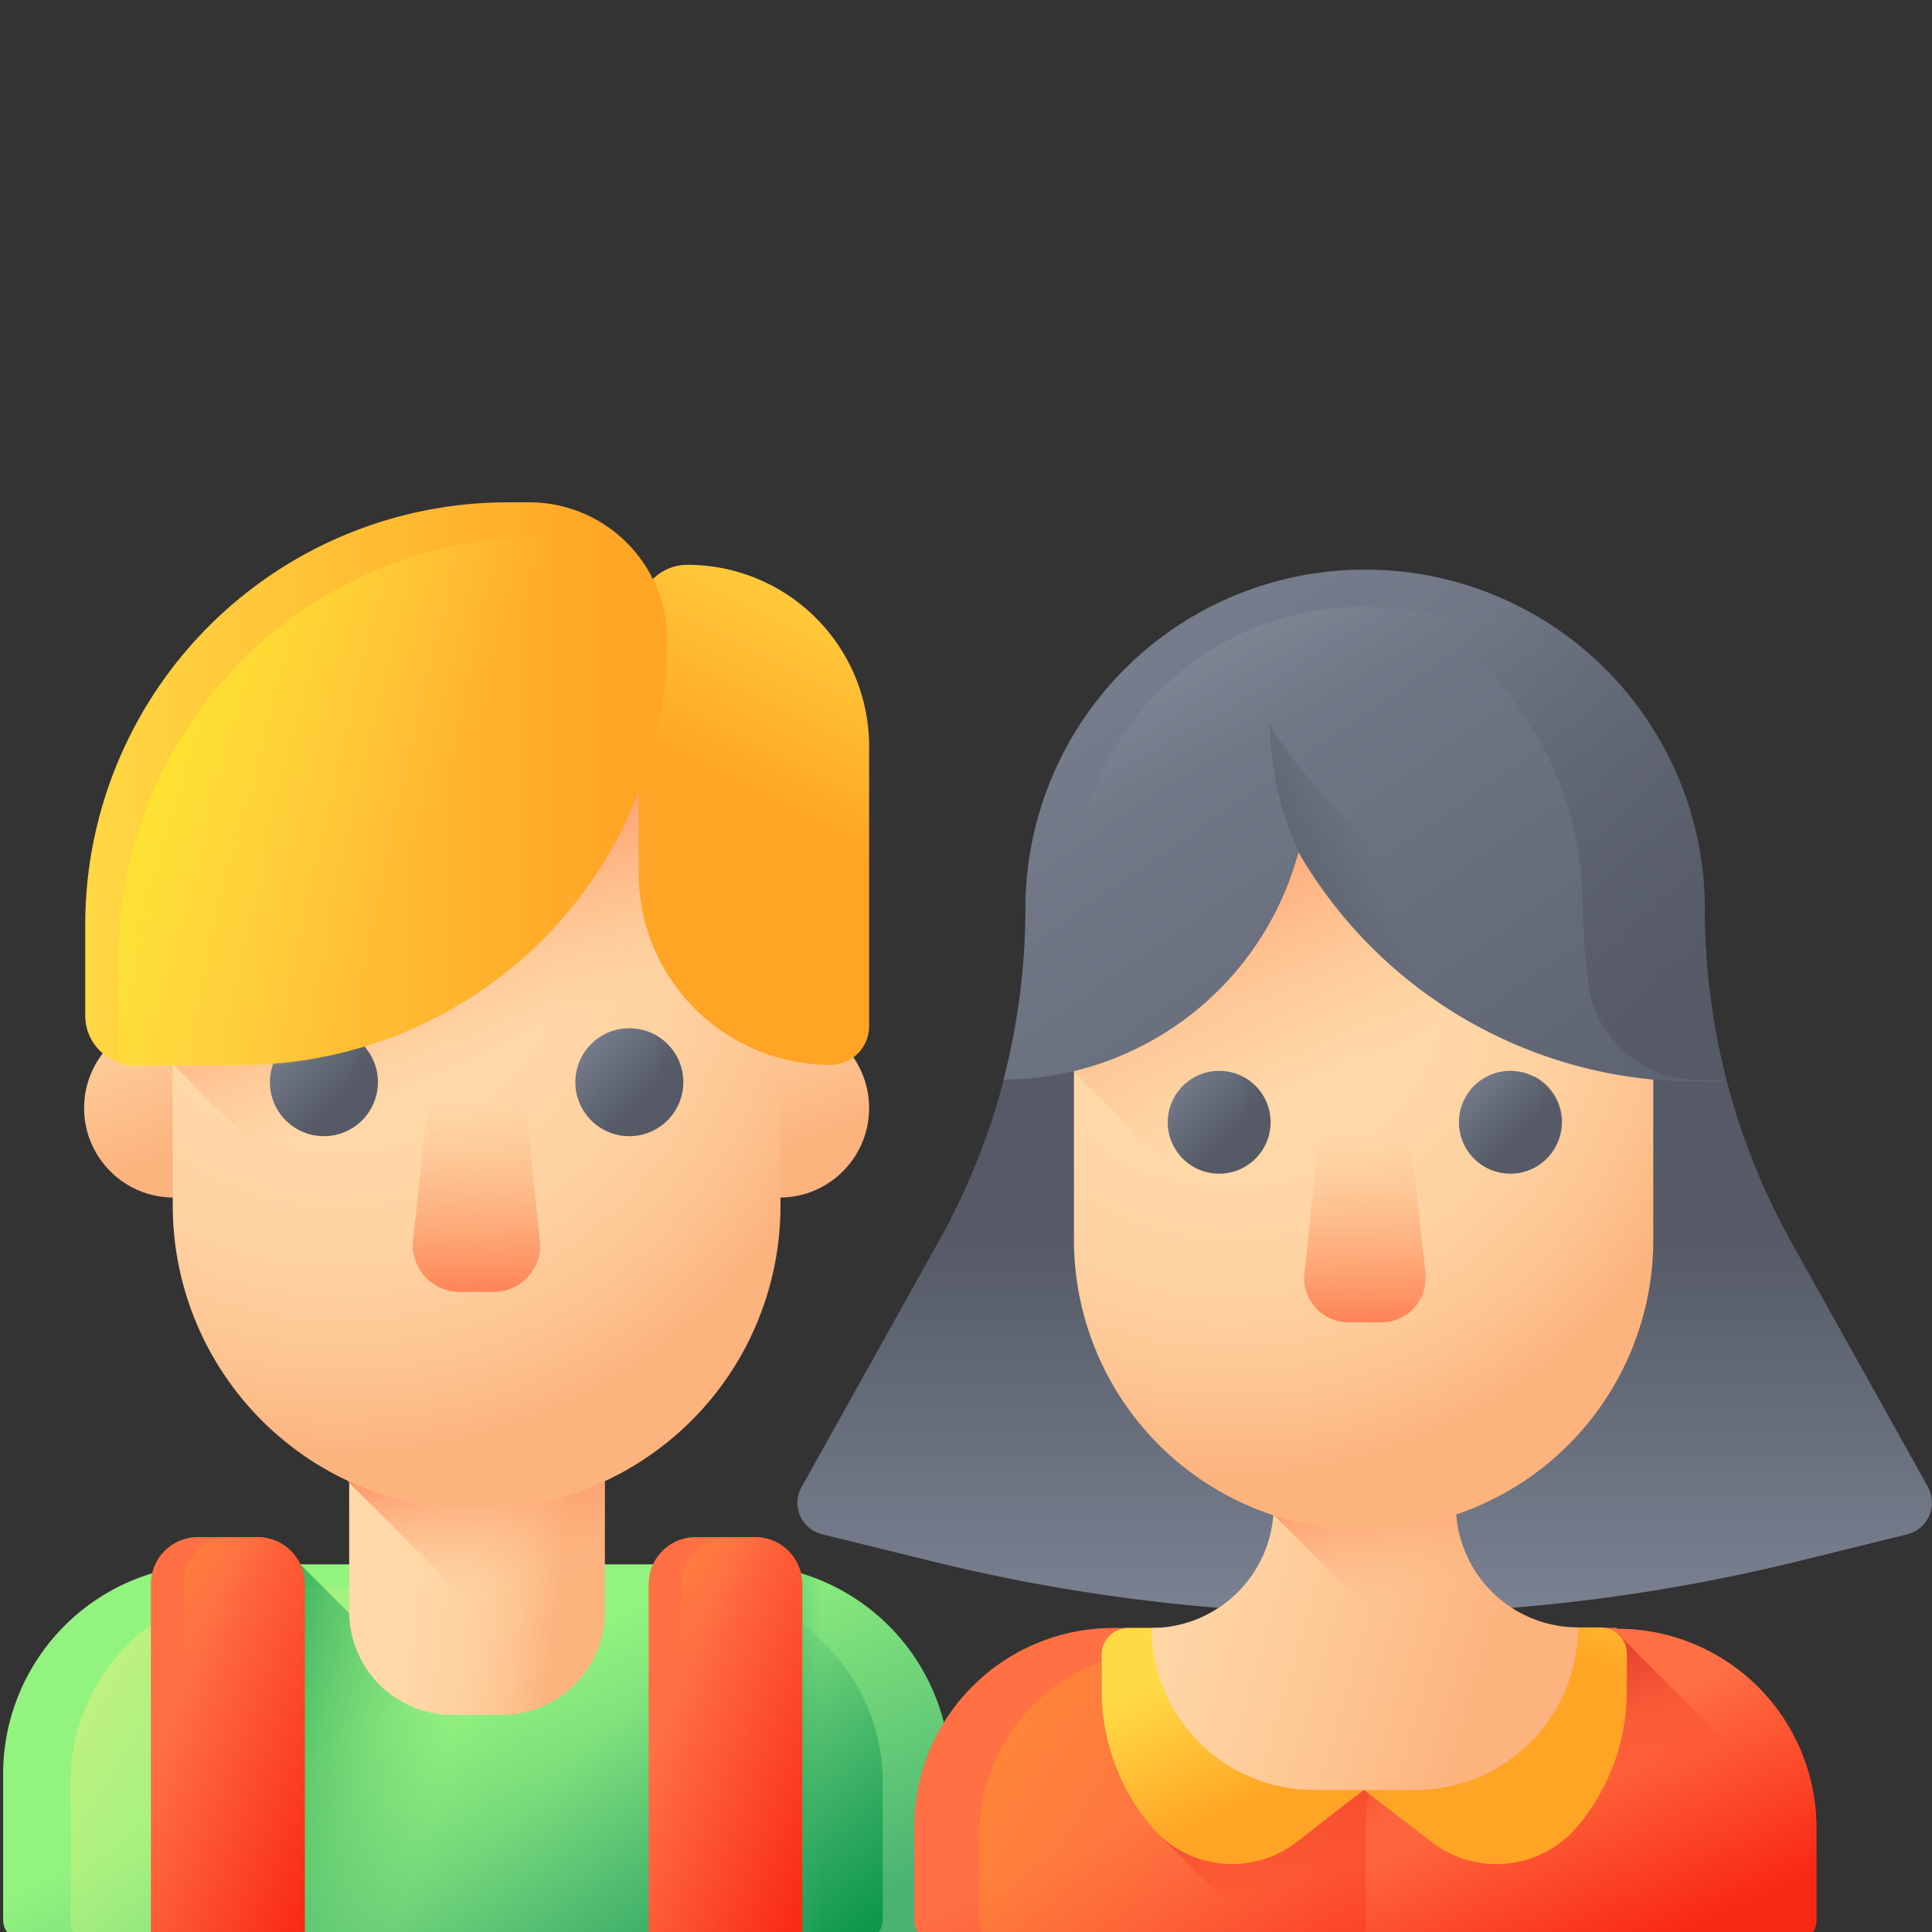 <svg id="Layer_1" data-name="Layer 1" xmlns="http://www.w3.org/2000/svg" xmlns:xlink="http://www.w3.org/1999/xlink" viewBox="0 0 68 68"><rect x="0" y="0" width="68" height="68" fill="#333333" stroke="none"/><defs><style>.cls-1{fill:url(#linear-gradient);}.cls-2{fill:url(#linear-gradient-2);}.cls-3{fill:url(#linear-gradient-3);}.cls-4{fill:url(#linear-gradient-4);}.cls-5{fill:url(#linear-gradient-5);}.cls-6{fill:url(#linear-gradient-6);}.cls-7{fill:url(#linear-gradient-7);}.cls-8{fill:url(#linear-gradient-8);}.cls-9{fill:url(#radial-gradient);}.cls-10{fill:url(#linear-gradient-9);}.cls-11{fill:url(#linear-gradient-10);}.cls-12{fill:url(#linear-gradient-11);}.cls-13{fill:url(#linear-gradient-12);}.cls-14{fill:url(#linear-gradient-13);}.cls-15{fill:url(#linear-gradient-14);}.cls-16{fill:url(#linear-gradient-15);}.cls-17{fill:url(#linear-gradient-16);}.cls-18{fill:url(#linear-gradient-17);}.cls-19{fill:url(#linear-gradient-18);}.cls-20{fill:url(#linear-gradient-19);}.cls-21{fill:url(#linear-gradient-20);}.cls-22{fill:url(#linear-gradient-21);}.cls-23{fill:url(#linear-gradient-22);}.cls-24{fill:url(#linear-gradient-23);}.cls-25{fill:url(#linear-gradient-24);}.cls-26{fill:url(#linear-gradient-25);}.cls-27{fill:url(#linear-gradient-26);}.cls-28{fill:url(#linear-gradient-27);}.cls-29{fill:url(#linear-gradient-28);}.cls-30{fill:url(#linear-gradient-29);}.cls-31{fill:url(#linear-gradient-30);}.cls-32{fill:url(#linear-gradient-31);}.cls-33{fill:url(#linear-gradient-32);}.cls-34{fill:url(#linear-gradient-33);}.cls-35{fill:url(#radial-gradient-2);}.cls-36{fill:url(#linear-gradient-34);}.cls-37{fill:url(#linear-gradient-35);}.cls-38{fill:url(#linear-gradient-36);}.cls-39{fill:url(#linear-gradient-37);}.cls-40{fill:url(#linear-gradient-38);}.cls-41{fill:url(#linear-gradient-39);}.cls-42{fill:url(#linear-gradient-40);}.cls-43{fill:url(#linear-gradient-41);}.cls-44{fill:url(#linear-gradient-42);}.cls-45{fill:url(#linear-gradient-43);}.cls-46{fill:url(#linear-gradient-44);}.cls-47{fill:url(#linear-gradient-45);}</style><linearGradient id="linear-gradient" x1="285.85" y1="-351.93" x2="291.28" y2="-363.79" gradientTransform="matrix(1, 0, 0, -1, -271.43, -291.73)" gradientUnits="userSpaceOnUse"><stop offset="0" stop-color="#92f37f"/><stop offset="1" stop-color="#4ab272"/></linearGradient><linearGradient id="linear-gradient-2" x1="289.2" y1="-354.37" x2="270.65" y2="-342.96" gradientTransform="matrix(1, 0, 0, -1, -271.43, -291.73)" gradientUnits="userSpaceOnUse"><stop offset="0" stop-color="#92f37f" stop-opacity="0"/><stop offset="1" stop-color="#ffee83"/></linearGradient><linearGradient id="linear-gradient-3" x1="288.25" y1="-356.85" x2="296.76" y2="-366.05" gradientTransform="matrix(1, 0, 0, -1, -271.43, -291.73)" gradientUnits="userSpaceOnUse"><stop offset="0" stop-color="#4ab272" stop-opacity="0"/><stop offset="1" stop-color="#009245"/></linearGradient><linearGradient id="linear-gradient-4" x1="286.99" y1="-353.8" x2="277.94" y2="-351.58" xlink:href="#linear-gradient-3"/><linearGradient id="linear-gradient-5" x1="282.76" y1="-345.63" x2="291.22" y2="-346.73" gradientTransform="matrix(1, 0, 0, -1, -271.43, -291.73)" gradientUnits="userSpaceOnUse"><stop offset="0" stop-color="#ffdaaa"/><stop offset="0.42" stop-color="#ffd8a8"/><stop offset="0.65" stop-color="#fed1a0"/><stop offset="0.84" stop-color="#fdc592"/><stop offset="1" stop-color="#fcb47f"/><stop offset="1" stop-color="#fcb37e"/></linearGradient><linearGradient id="linear-gradient-6" x1="288.14" y1="-347.84" x2="286.96" y2="-341.66" gradientTransform="matrix(1, 0, 0, -1, -271.43, -291.73)" gradientUnits="userSpaceOnUse"><stop offset="0" stop-color="#fcb37e" stop-opacity="0"/><stop offset="1" stop-color="#ff7044"/></linearGradient><linearGradient id="linear-gradient-7" x1="275.06" y1="-325.8" x2="277.58" y2="-332.32" gradientTransform="matrix(1, 0, 0, -1, -271.43, -291.73)" gradientUnits="userSpaceOnUse"><stop offset="0" stop-color="#ffdaaa"/><stop offset="0.58" stop-color="#fdc592"/><stop offset="1" stop-color="#fcb37e"/></linearGradient><linearGradient id="linear-gradient-8" x1="296.3" y1="-325.8" x2="298.82" y2="-332.32" xlink:href="#linear-gradient-7"/><radialGradient id="radial-gradient" cx="283.42" cy="-324.2" r="18.66" gradientTransform="matrix(1, 0, 0, -1, -271.43, -291.73)" xlink:href="#linear-gradient-5"/><linearGradient id="linear-gradient-9" x1="289.29" y1="-328.57" x2="285.34" y2="-319.72" xlink:href="#linear-gradient-6"/><linearGradient id="linear-gradient-10" x1="281.02" y1="-327.82" x2="283.47" y2="-330.27" gradientTransform="matrix(1, 0, 0, -1, -271.43, -291.73)" gradientUnits="userSpaceOnUse"><stop offset="0" stop-color="#7e8595"/><stop offset="1" stop-color="#555a66"/></linearGradient><linearGradient id="linear-gradient-11" x1="281.51" y1="-328.22" x2="280.14" y2="-326.24" gradientTransform="matrix(1, 0, 0, -1, -271.43, -291.73)" gradientUnits="userSpaceOnUse"><stop offset="0" stop-color="#bec3d2" stop-opacity="0"/><stop offset="0.32" stop-color="#c2c7d5" stop-opacity="0.32"/><stop offset="0.61" stop-color="#cdd1de" stop-opacity="0.61"/><stop offset="0.89" stop-color="#dfe3ed" stop-opacity="0.89"/><stop offset="1" stop-color="#e9edf5"/></linearGradient><linearGradient id="linear-gradient-12" x1="281.8" y1="-329.25" x2="284.4" y2="-324.42" gradientTransform="matrix(1, 0, 0, -1, -271.43, -291.73)" gradientUnits="userSpaceOnUse"><stop offset="0" stop-color="#555a66" stop-opacity="0"/><stop offset="1" stop-color="#555a66"/></linearGradient><linearGradient id="linear-gradient-13" x1="291.73" y1="-327.82" x2="294.18" y2="-330.27" xlink:href="#linear-gradient-10"/><linearGradient id="linear-gradient-14" x1="292.22" y1="-328.22" x2="290.85" y2="-326.24" xlink:href="#linear-gradient-11"/><linearGradient id="linear-gradient-15" x1="292.5" y1="-329.25" x2="295.1" y2="-324.42" xlink:href="#linear-gradient-12"/><linearGradient id="linear-gradient-16" x1="287.08" y1="-330.39" x2="287.08" y2="-338.26" xlink:href="#linear-gradient-6"/><linearGradient id="linear-gradient-17" x1="301.44" y1="-310.09" x2="296.69" y2="-319.52" gradientTransform="matrix(1, 0, 0, -1, -271.43, -291.73)" gradientUnits="userSpaceOnUse"><stop offset="0" stop-color="#ffda45"/><stop offset="1" stop-color="#ffa425"/></linearGradient><linearGradient id="linear-gradient-18" x1="273.32" y1="-318.06" x2="293.76" y2="-318.06" xlink:href="#linear-gradient-17"/><linearGradient id="linear-gradient-19" x1="286.76" y1="-320.34" x2="274.57" y2="-315" gradientTransform="matrix(1, 0, 0, -1, -271.43, -291.73)" gradientUnits="userSpaceOnUse"><stop offset="0" stop-color="#ffda45" stop-opacity="0"/><stop offset="1" stop-color="#fcee21"/></linearGradient><linearGradient id="linear-gradient-20" x1="277.67" y1="-351.54" x2="284.29" y2="-354.02" gradientTransform="matrix(1, 0, 0, -1, -271.43, -291.73)" gradientUnits="userSpaceOnUse"><stop offset="0" stop-color="#ff7044"/><stop offset="1" stop-color="#f92814"/></linearGradient><linearGradient id="linear-gradient-21" x1="277.99" y1="-351.32" x2="273.99" y2="-348.7" gradientTransform="matrix(1, 0, 0, -1, -271.43, -291.73)" gradientUnits="userSpaceOnUse"><stop offset="0" stop-color="#ff7044" stop-opacity="0"/><stop offset="1" stop-color="#ffa425"/></linearGradient><linearGradient id="linear-gradient-22" x1="295.12" y1="-351.54" x2="301.74" y2="-354.02" xlink:href="#linear-gradient-20"/><linearGradient id="linear-gradient-23" x1="295.44" y1="-351.32" x2="291.44" y2="-348.7" xlink:href="#linear-gradient-21"/><linearGradient id="linear-gradient-24" x1="300.33" y1="-352.19" x2="297.81" y2="-352.19" xlink:href="#linear-gradient-3"/><linearGradient id="linear-gradient-25" x1="317.09" y1="-353.14" x2="321.92" y2="-363.7" xlink:href="#linear-gradient-20"/><linearGradient id="linear-gradient-26" x1="320.22" y1="-355.36" x2="303.07" y2="-344.81" xlink:href="#linear-gradient-21"/><linearGradient id="linear-gradient-27" x1="325.1" y1="-353.62" x2="328.39" y2="-360.82" xlink:href="#linear-gradient-20"/><linearGradient id="linear-gradient-28" x1="322.6" y1="-356.21" x2="320.42" y2="-349.57" gradientTransform="matrix(1, 0, 0, -1, -271.43, -291.73)" gradientUnits="userSpaceOnUse"><stop offset="0" stop-color="#f92814" stop-opacity="0"/><stop offset="1" stop-color="#c1272d"/></linearGradient><linearGradient id="linear-gradient-29" x1="318.22" y1="-349.83" x2="318.22" y2="-335.22" xlink:href="#linear-gradient-10"/><linearGradient id="linear-gradient-30" x1="312.82" y1="-350.69" x2="315.04" y2="-355.54" xlink:href="#linear-gradient-17"/><linearGradient id="linear-gradient-31" x1="4061.7" y1="-350.69" x2="4063.92" y2="-355.54" gradientTransform="translate(4131.09 -291.73) rotate(180)" xlink:href="#linear-gradient-17"/><linearGradient id="linear-gradient-32" x1="310.6" y1="-345.08" x2="324.19" y2="-349.08" gradientTransform="matrix(1, 0, 0, -1, -271.43, -291.73)" gradientUnits="userSpaceOnUse"><stop offset="0" stop-color="#ffdaaa"/><stop offset="0.28" stop-color="#ffd4a4"/><stop offset="0.67" stop-color="#fdc592"/><stop offset="1" stop-color="#fcb37e"/></linearGradient><linearGradient id="linear-gradient-33" x1="321.02" y1="-347.96" x2="319.27" y2="-341.98" xlink:href="#linear-gradient-6"/><radialGradient id="radial-gradient-2" cx="314.73" cy="-325.81" r="17.79" gradientTransform="matrix(1, 0, 0, -1, -271.43, -291.73)" xlink:href="#linear-gradient-5"/><linearGradient id="linear-gradient-34" x1="320.28" y1="-328.85" x2="314.41" y2="-316.73" xlink:href="#linear-gradient-6"/><linearGradient id="linear-gradient-35" x1="307.14" y1="-308.1" x2="329.47" y2="-340.47" xlink:href="#linear-gradient-10"/><linearGradient id="linear-gradient-36" x1="321.72" y1="-315.51" x2="332.21" y2="-326.06" xlink:href="#linear-gradient-12"/><linearGradient id="linear-gradient-37" x1="315.14" y1="-318.07" x2="300.93" y2="-291.57" gradientTransform="matrix(1, 0, 0, -1, -271.43, -291.73)" gradientUnits="userSpaceOnUse"><stop offset="0" stop-color="#bec3d2" stop-opacity="0"/><stop offset="0.56" stop-color="#d4d9e4" stop-opacity="0.56"/><stop offset="1" stop-color="#e9edf5"/></linearGradient><linearGradient id="linear-gradient-38" x1="320.23" y1="-323.16" x2="315.75" y2="-324.77" xlink:href="#linear-gradient-12"/><linearGradient id="linear-gradient-39" x1="312.44" y1="-329.26" x2="314.78" y2="-331.6" xlink:href="#linear-gradient-10"/><linearGradient id="linear-gradient-40" x1="312.91" y1="-329.64" x2="311.6" y2="-327.75" xlink:href="#linear-gradient-11"/><linearGradient id="linear-gradient-41" x1="313.18" y1="-330.63" x2="315.66" y2="-326.02" xlink:href="#linear-gradient-12"/><linearGradient id="linear-gradient-42" x1="322.65" y1="-329.26" x2="324.98" y2="-331.6" xlink:href="#linear-gradient-10"/><linearGradient id="linear-gradient-43" x1="323.12" y1="-329.64" x2="321.81" y2="-327.75" xlink:href="#linear-gradient-11"/><linearGradient id="linear-gradient-44" x1="323.39" y1="-330.63" x2="325.86" y2="-326.02" xlink:href="#linear-gradient-12"/><linearGradient id="linear-gradient-45" x1="318.22" y1="-331.7" x2="318.22" y2="-339.21" xlink:href="#linear-gradient-6"/></defs><path class="cls-1" d="M26.06,55.06H7.49A7.38,7.38,0,0,0,.11,62.44v5.13a.73.73,0,0,0,.73.73H32.71a.74.74,0,0,0,.74-.73V62.44a7.39,7.39,0,0,0-7.39-7.38Z"/><path class="cls-2" d="M26.59,55.88H9.34a6.86,6.86,0,0,0-6.86,6.86v4.88a.68.68,0,0,0,.68.68H32.71a.74.74,0,0,0,.74-.73V62.74a6.86,6.86,0,0,0-6.86-6.86Z"/><path class="cls-3" d="M24.22,55.88H7A6.86,6.86,0,0,0,.11,62.74v4.88a.67.67,0,0,0,.68.68H30.34a.73.73,0,0,0,.73-.73V62.74a6.86,6.86,0,0,0-6.85-6.86Z"/><path class="cls-4" d="M8.34,68.3H23.81L10.57,55.06H8.34Z"/><path class="cls-5" d="M17.63,60.36h-1.7a3.64,3.64,0,0,1-3.64-3.63v-5h9v5A3.64,3.64,0,0,1,17.63,60.36Z"/><path class="cls-6" d="M21.26,56.73v-5h-9v.43l7.5,7.49a3.62,3.62,0,0,0,1.47-2.91Z"/><circle class="cls-7" cx="6.11" cy="39" r="3.15"/><circle class="cls-8" cx="27.44" cy="39" r="3.15"/><path class="cls-9" d="M16.78,53.13a10.7,10.7,0,0,1-10.7-10.7V31.18a10.7,10.7,0,1,1,21.39,0V42.43a10.69,10.69,0,0,1-10.69,10.7Z"/><path class="cls-10" d="M6.08,37.45,20.93,52.29a10.7,10.7,0,0,0,6.52-9.2,1.34,1.34,0,0,0,0-.2.49.49,0,0,0,0-.12v-.33h0V31.18a10.67,10.67,0,0,0-4.93-9,1.64,1.64,0,0,0-.22-.14l-.44-.26c-.31-.16-.62-.31-.94-.45a10.73,10.73,0,0,0-7.84-.19l-.24.09c-.17.07-.33.13-.48.21a9.7,9.7,0,0,0-1.58.88,10.11,10.11,0,0,0-1.4,1.12c-.13.12-.25.24-.37.37a10.41,10.41,0,0,0-1.26,1.61l-.14.22a10.69,10.69,0,0,0-1.55,5.55v6.27Z"/><circle class="cls-11" cx="11.4" cy="38.09" r="1.9"/><circle class="cls-12" cx="11.4" cy="38.09" r="1.58"/><path class="cls-13" d="M12.25,36.39a1.87,1.87,0,0,1,.2.85,1.9,1.9,0,0,1-1.9,1.9,1.83,1.83,0,0,1-.84-.2,1.9,1.9,0,1,0,2.54-2.55Z"/><circle class="cls-14" cx="22.15" cy="38.09" r="1.9"/><circle class="cls-15" cx="22.15" cy="38.09" r="1.58"/><path class="cls-16" d="M23,36.39a1.87,1.87,0,0,1,.2.85,1.9,1.9,0,0,1-2.75,1.7A1.9,1.9,0,1,0,23,36.39Z"/><path class="cls-17" d="M17.39,45.47H16.17a1.64,1.64,0,0,1-1.63-1.81l.64-5.91h3.2L19,43.66A1.63,1.63,0,0,1,17.39,45.47Z"/><path class="cls-18" d="M29.23,37.48a6.75,6.75,0,0,1-6.75-6.74V21.59a1.71,1.71,0,0,1,1.72-1.71,6.39,6.39,0,0,1,6.39,6.39v9.85A1.36,1.36,0,0,1,29.23,37.48Z"/><path class="cls-19" d="M8.53,37.48H4.7A1.73,1.73,0,0,1,3,35.75v-3.2A14.87,14.87,0,0,1,17.83,17.68h.8a4.85,4.85,0,0,1,4.85,4.85A15,15,0,0,1,8.53,37.48Z"/><path class="cls-20" d="M19.83,18.89H19A14.86,14.86,0,0,0,4.17,33.75V37a1.84,1.84,0,0,0,.06.47,1.84,1.84,0,0,0,.47.06H8.53a15,15,0,0,0,15-14.95,4.8,4.8,0,0,0-.87-2.77,4.85,4.85,0,0,0-2.78-.87Z"/><path class="cls-21" d="M10.73,68.3H5.31V55.76A1.66,1.66,0,0,1,7,54.1H9.06a1.66,1.66,0,0,1,1.67,1.66Z"/><path class="cls-22" d="M9.06,54.1H8.12a1.66,1.66,0,0,0-1.67,1.66V68.3h4.28V55.76A1.66,1.66,0,0,0,9.06,54.1Z"/><path class="cls-23" d="M28.24,68.3H22.83V55.76A1.66,1.66,0,0,1,24.5,54.1h2.07a1.66,1.66,0,0,1,1.67,1.66V68.3Z"/><path class="cls-24" d="M26.57,54.1h-.93A1.66,1.66,0,0,0,24,55.76V68.3h4.27V55.76A1.66,1.66,0,0,0,26.57,54.1Z"/><path class="cls-25" d="M33.45,62.44v5.13a.74.74,0,0,1-.74.73H28.24V55.76a1.58,1.58,0,0,0,0-.38,7.38,7.38,0,0,1,5.25,7.06Z"/><path class="cls-26" d="M56.89,57.3H39.18a7,7,0,0,0-7,7V67.6a.69.69,0,0,0,.69.7H63.23a.7.7,0,0,0,.7-.7V64.33a7,7,0,0,0-7-7Z"/><path class="cls-27" d="M57.39,58.08H41a6.54,6.54,0,0,0-6.54,6.54v3a.65.65,0,0,0,.65.65H63.23a.7.7,0,0,0,.7-.7v-3a6.54,6.54,0,0,0-6.54-6.54Z"/><path class="cls-28" d="M56.89,57.3H55.07a7,7,0,0,0-7,7v4H63.23a.7.7,0,0,0,.7-.7V64.33a7,7,0,0,0-7-7Z"/><path class="cls-29" d="M38.77,58.21V59.5a7.41,7.41,0,0,0,1.72,4.75,3,3,0,0,0,.34.37l3.68,3.68H63.23a.7.7,0,0,0,.7-.7V64.49l-6.8-6.8a.91.91,0,0,0-.74-.39H39.69A.92.92,0,0,0,38.77,58.21Z"/><path class="cls-30" d="M60,32a11.95,11.95,0,0,0-23.89,0A24.11,24.11,0,0,1,33,43.76l-4.81,8.62A1.14,1.14,0,0,0,28.93,54l3.7.91a63.77,63.77,0,0,0,30.82,0L67.14,54a1.15,1.15,0,0,0,.72-1.66l-4.81-8.62A24.12,24.12,0,0,1,60,32Z"/><path class="cls-31" d="M48,63,44.89,57.3h-5.2a.93.93,0,0,0-.92.93V59.5a7.41,7.41,0,0,0,1.72,4.75,3.72,3.72,0,0,0,5.14.59Z"/><path class="cls-32" d="M48,63l3.14-5.72h5.21a.92.92,0,0,1,.91.93V59.5a7.4,7.4,0,0,1-1.71,4.75,3.73,3.73,0,0,1-5.15.59Z"/><path class="cls-33" d="M51.24,53V51.07H44.83V53a4.31,4.31,0,0,1-4.3,4.3A5.72,5.72,0,0,0,46.25,63h3.58a5.72,5.72,0,0,0,5.71-5.72A4.31,4.31,0,0,1,51.24,53Z"/><path class="cls-34" d="M55.54,57.3a4.31,4.31,0,0,1-4.3-4.3V51.07H44.83V53c0,.11,0,.21,0,.32h0l8.5,8.5a5.69,5.69,0,0,0,2.22-4.52Z"/><path class="cls-35" d="M48,53.84a10.2,10.2,0,0,1-10.2-10.2V32.91a10.2,10.2,0,1,1,20.39,0V43.64A10.2,10.2,0,0,1,48,53.84Z"/><path class="cls-36" d="M48,22.71a10.2,10.2,0,0,0-10.2,10.2v4.81l14.95,15a10.19,10.19,0,0,0,5.44-9V32.91A10.2,10.2,0,0,0,48,22.71Z"/><path class="cls-37" d="M48,20.05A11.94,11.94,0,0,0,36.09,32a24,24,0,0,1-.77,6A10.8,10.8,0,0,0,45.7,30a16.2,16.2,0,0,0,14,8.07q.53,0,1,0A24.27,24.27,0,0,1,60,32,11.94,11.94,0,0,0,48,20.05Z"/><path class="cls-38" d="M60.74,38c-.33,0-.67,0-1,0h0a3.89,3.89,0,0,1-3.85-3.5A23.87,23.87,0,0,1,55.71,32a12.2,12.2,0,0,0-3.35-8.45,11.28,11.28,0,0,0-6.25-3.34A12.26,12.26,0,0,1,48,20.05,11.93,11.93,0,0,1,60,32a24.27,24.27,0,0,0,.76,6Z"/><path class="cls-39" d="M48,21.35a10.2,10.2,0,0,0-10.2,10.2v6.17A10.8,10.8,0,0,0,45.7,30a16.22,16.22,0,0,0,12.53,8V31.55A10.2,10.2,0,0,0,48,21.35Z"/><path class="cls-40" d="M59.72,38q.53,0,1,0a24.45,24.45,0,0,1-.67-4c-11.39-.87-15.35-8.52-15.35-8.52a10.8,10.8,0,0,0,1,4.47,16.2,16.2,0,0,0,14,8.07Z"/><circle class="cls-41" cx="42.91" cy="39.5" r="1.81"/><circle class="cls-42" cx="42.91" cy="39.5" r="1.51"/><path class="cls-43" d="M43.72,37.88a1.7,1.7,0,0,1,.19.81A1.81,1.81,0,0,1,42.1,40.5a1.86,1.86,0,0,1-.81-.19,1.83,1.83,0,0,0,1.62,1,1.81,1.81,0,0,0,.81-3.43Z"/><circle class="cls-44" cx="53.16" cy="39.5" r="1.81"/><circle class="cls-45" cx="53.16" cy="39.5" r="1.51"/><path class="cls-46" d="M54,37.88a1.81,1.81,0,0,1-2.43,2.43A1.81,1.81,0,1,0,54,37.88Z"/><path class="cls-47" d="M48.62,46.54H47.46a1.56,1.56,0,0,1-1.55-1.73l.6-5.63h3.05l.61,5.63A1.56,1.56,0,0,1,48.62,46.54Z"/></svg>